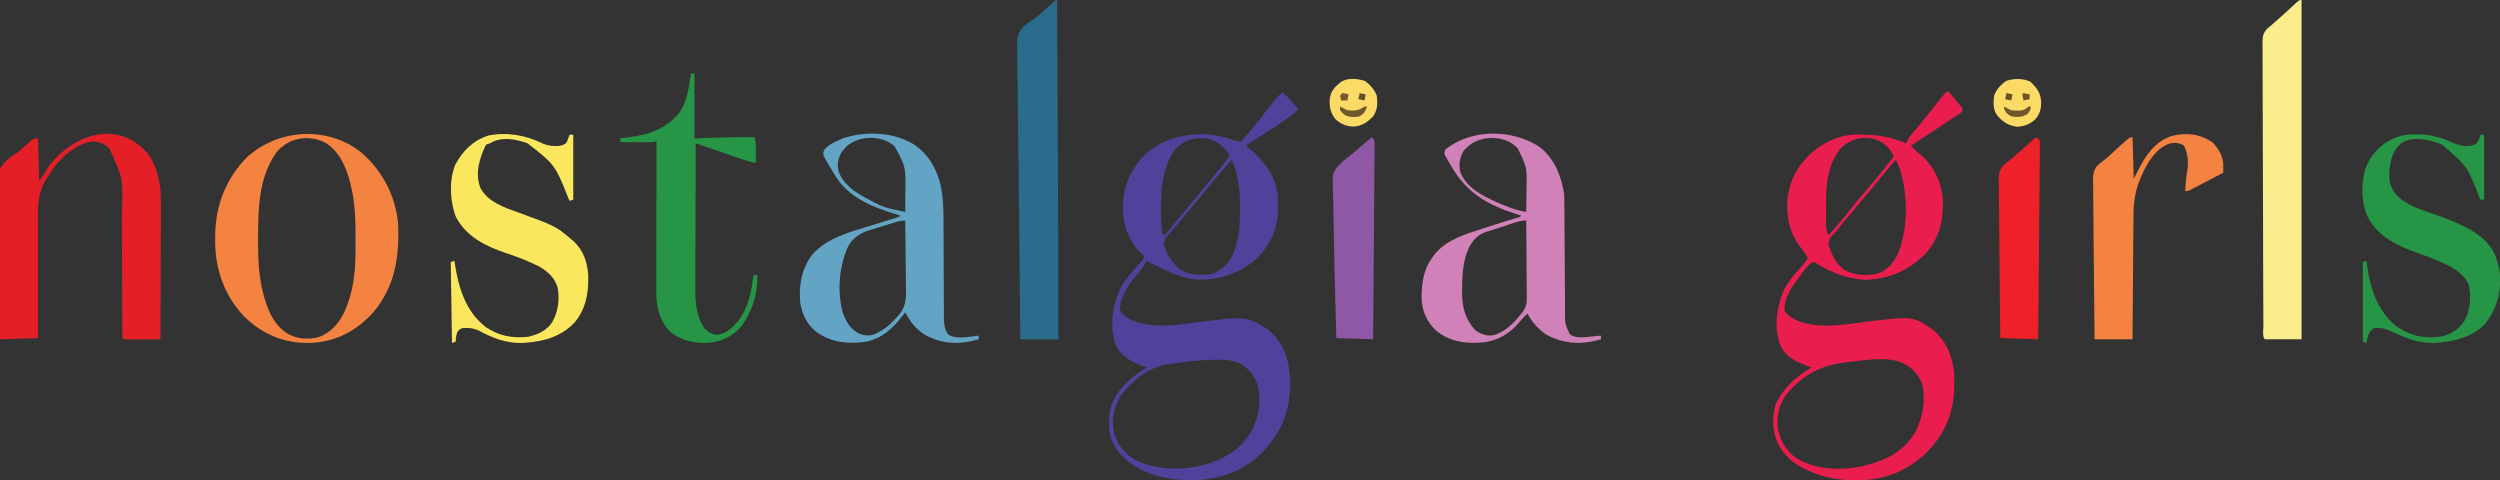 <svg height="392" width="2041" xmlns="http://www.w3.org/2000/svg" version="1.1">
<rect width="100%" height="100%" fill="#333333" stroke="none"/>
<path transform="translate(1589,75)" fill="#EA1E4E" d="M0 0 C0.66 0 1.32 0 2 0 C3.56 1.74 5.049 3.543 6.5 5.375 C9.608 9.315 9.608 9.315 13 13 C13 13.99 13 14.98 13 16 C11.406 17.424 11.406 17.424 9.145 18.911 C8.304 19.471 7.463 20.032 6.596 20.609 C5.678 21.206 4.759 21.803 3.812 22.418 C2.88 23.035 1.948 23.652 0.988 24.288 C-2.002 26.265 -5.001 28.226 -8 30.188 C-10.024 31.522 -12.048 32.857 -14.07 34.193 C-19.04 37.473 -24.017 40.741 -29 44 C-26.319 46.704 -23.705 49.304 -20.688 51.625 C-10.447 60.345 -4.451 72.744 -3 86 C-2.005 102.835 -4.905 118.141 -16.25 131.25 C-30.025 145.576 -45.737 152.518 -65.5 153.438 C-79.021 152.952 -94.522 147.762 -105.707 140.16 C-107.904 138.733 -107.904 138.733 -110.074 139.531 C-114.139 142.631 -116.949 146.944 -120 151 C-120.626 151.812 -121.253 152.624 -121.898 153.461 C-127.371 160.846 -132.847 169.493 -132 179 C-126.31 186.71 -116.139 189.053 -107.113 190.445 C-93.993 191.852 -81.011 189.653 -68 188 C-27.02 182.839 -27.02 182.839 -10 195 C-0.036 203.891 4.996 215.885 6.303 229.056 C6.436 232.127 6.468 235.176 6.438 238.25 C6.429 239.339 6.421 240.428 6.412 241.55 C6.019 260.465 -0.205 276.89 -13 291 C-13.7 291.781 -14.4 292.562 -15.121 293.367 C-20.466 299.027 -26.255 303.149 -33 307 C-33.666 307.389 -34.333 307.779 -35.02 308.18 C-54.991 319.028 -80.901 319.374 -102.352 313.156 C-117.017 308.508 -129.802 301.619 -137.277 287.605 C-141.965 277.546 -142.639 266.359 -139.438 255.688 C-137.242 249.9 -134.16 245.539 -130 241 C-129.318 240.238 -128.636 239.476 -127.934 238.691 C-122.582 233.014 -116.729 228.911 -110 225 C-111.114 224.608 -112.228 224.216 -113.375 223.812 C-122.874 220.192 -130.52 216.917 -135.25 207.516 C-141.1 192.809 -138.665 176.4 -132.82 162.117 C-128.944 154.249 -123.074 147.952 -117.276 141.465 C-115.75 139.713 -114.351 137.889 -113 136 C-114.413 132.895 -116.135 130.492 -118.312 127.875 C-127.687 115.981 -130.738 102.679 -129.789 87.664 C-128.235 75.553 -124.251 65.064 -116 56 C-115.416 55.325 -114.832 54.649 -114.23 53.953 C-104.451 43.329 -90.053 35.78 -75.511 34.839 C-59.956 34.589 -47.385 35.73 -33 42 C-32.594 41.122 -32.594 41.122 -32.179 40.226 C-31.008 38.016 -29.735 36.294 -28.129 34.383 C-27.56 33.7 -26.991 33.017 -26.404 32.314 C-25.797 31.592 -25.189 30.869 -24.562 30.125 C-19.96 24.602 -15.416 19.048 -11 13.375 C-3.457 3.723 -3.457 3.723 0 0 Z M-87 47 C-95.566 58.181 -98.147 72.394 -98.168 86.199 C-98.171 86.957 -98.175 87.714 -98.178 88.495 C-98.183 90.084 -98.185 91.673 -98.185 93.262 C-98.188 95.691 -98.206 98.12 -98.225 100.549 C-98.228 102.099 -98.23 103.649 -98.23 105.199 C-98.238 105.922 -98.245 106.645 -98.252 107.39 C-98.235 111.092 -98.049 113.856 -96 117 C-89.658 109.801 -83.363 102.597 -77.5 95 C-73.073 89.266 -68.407 83.784 -63.636 78.335 C-59.269 73.34 -55.097 68.218 -51 63 C-49.502 61.124 -48.002 59.249 -46.5 57.375 C-45.495 56.118 -45.495 56.118 -44.469 54.836 C-43.984 54.23 -43.499 53.624 -43 53 C-45.12 46.769 -49.294 43.112 -54.953 39.887 C-66.123 35.097 -79.005 37.948 -87 47 Z M-42 56 C-43.323 57.536 -44.607 59.106 -45.875 60.688 C-49.366 65.004 -52.902 69.273 -56.5 73.5 C-59.873 77.469 -63.212 81.46 -66.5 85.5 C-69.788 89.54 -73.127 93.531 -76.5 97.5 C-80.745 102.496 -84.937 107.529 -89.047 112.637 C-91 115 -91 115 -92.703 116.77 C-95.102 119.267 -95.977 120.623 -96.188 124.125 C-94.332 131.91 -90.355 140.092 -83.82 144.887 C-75.482 149.986 -65.994 150.39 -56.465 148.496 C-48.788 145.908 -44.277 140.899 -40.387 134.078 C-30.926 113.077 -31.167 84.23 -38.09 62.594 C-38.979 60.34 -39.906 58.16 -41 56 C-41.33 56 -41.66 56 -42 56 Z M-78 220.312 C-79.096 220.43 -80.192 220.548 -81.321 220.669 C-102.205 223.129 -117.28 230.7 -130.758 247.262 C-136.847 255.783 -138.703 264.682 -137.523 275.02 C-135.835 284.634 -131.375 291.608 -124 298 C-108.263 308.44 -87.827 309.356 -69.702 305.817 C-51.654 301.795 -36.296 294.986 -26 279 C-19.359 266.484 -16.625 252.864 -19.688 238.855 C-22.974 229.94 -28.131 224.945 -36.633 220.945 C-49.006 216.004 -65.163 218.909 -78 220.312 Z"></path>
<path transform="translate(1047,75)" fill="#4F429A" d="M0 0 C4.587 4.444 8.788 9.202 13 14 C8.883 18.492 4.3 21.657 -0.801 24.957 C-1.637 25.505 -2.474 26.053 -3.335 26.617 C-5.991 28.355 -8.651 30.084 -11.312 31.812 C-13.121 32.994 -14.929 34.175 -16.736 35.357 C-21.153 38.245 -25.575 41.125 -30 44 C-29.23 44.611 -28.459 45.222 -27.666 45.852 C-15.565 55.604 -7.118 66.505 -4 82 C-3.596 85.804 -3.522 89.552 -3.562 93.375 C-3.574 94.882 -3.574 94.882 -3.585 96.419 C-3.922 111.645 -9.442 123.732 -19.805 134.902 C-33.012 147.522 -50.482 153.535 -68.586 153.266 C-82.642 152.172 -94.627 146.298 -107 140 C-108.333 139.332 -109.666 138.665 -111 138 C-111.276 138.593 -111.552 139.186 -111.837 139.797 C-112.937 141.88 -114.084 143.466 -115.609 145.25 C-123.437 154.593 -131.464 164.491 -133 177 C-131.3 181.676 -128.144 183.476 -124 186 C-120.881 187.286 -120.881 187.286 -117.562 188.188 C-115.956 188.673 -115.956 188.673 -114.316 189.168 C-100.415 192.232 -86.968 190.378 -73.062 188.562 C-29.417 182.936 -29.417 182.936 -12 194 C-1.22 202.35 3.581 213.643 5.531 226.859 C8.129 247.783 4.248 268.518 -8.883 285.414 C-9.581 286.267 -10.28 287.121 -11 288 C-11.678 288.853 -12.356 289.707 -13.055 290.586 C-26 305.996 -44.595 314.377 -64.395 316.539 C-85.636 318.366 -108.312 315.117 -125.684 301.969 C-133.274 295.562 -140.145 287.155 -141.22 276.904 C-141.699 267.44 -141.961 258.371 -137 250 C-136.553 249.225 -136.105 248.451 -135.645 247.652 C-130.034 238.643 -122.769 232.81 -114 227 C-112.515 226.01 -112.515 226.01 -111 225 C-111.961 224.636 -111.961 224.636 -112.941 224.266 C-122.648 220.505 -131.425 216.712 -136.07 206.691 C-141.264 191.741 -139.079 175.221 -132.637 160.988 C-128.804 153.865 -123.762 147.947 -118.356 141.987 C-117.808 141.381 -117.26 140.776 -116.695 140.152 C-116.2 139.616 -115.706 139.08 -115.196 138.527 C-113.777 136.892 -113.777 136.892 -113 134 C-113.436 133.611 -113.871 133.221 -114.32 132.82 C-124.33 123.417 -129.379 111.851 -130.238 98.223 C-130.722 80.079 -125.975 65.721 -113.414 52.32 C-99.697 39.136 -82.874 34.524 -64.301 34.57 C-56.001 34.765 -48.851 36.367 -41 39 C-38.672 39.687 -36.337 40.344 -34 41 C-28.363 34.437 -22.808 27.833 -17.5 21 C-5.294 5.294 -5.294 5.294 0 0 Z M-87.406 46.836 C-97.803 60.953 -99.189 78.061 -99.125 95 C-99.129 96.029 -99.133 97.057 -99.137 98.117 C-99.129 104.151 -98.965 110.037 -98 116 C-97.34 116.33 -96.68 116.66 -96 117 C-95.478 116.357 -94.956 115.714 -94.418 115.051 C-90.142 109.801 -85.825 104.594 -81.438 99.438 C-77.569 94.889 -73.802 90.275 -70.094 85.594 C-67.612 82.519 -65.061 79.508 -62.5 76.5 C-55.728 68.538 -49.204 60.413 -43 52 C-47.033 45.279 -52.438 40.775 -60.02 38.355 C-70.371 36.498 -80.23 38.881 -87.406 46.836 Z M-42 56 C-44.037 58.246 -46.027 60.512 -48 62.812 C-48.886 63.841 -48.886 63.841 -49.791 64.89 C-53.854 69.621 -57.833 74.412 -61.758 79.258 C-64.303 82.37 -66.896 85.437 -69.5 88.5 C-73.613 93.34 -77.656 98.23 -81.66 103.16 C-83.399 105.271 -85.154 107.358 -86.934 109.434 C-87.682 110.308 -87.682 110.308 -88.445 111.199 C-89.417 112.331 -90.392 113.46 -91.371 114.586 C-94.807 118.432 -94.807 118.432 -97 123 C-95.417 131.497 -90.731 138.461 -84.562 144.312 C-76.405 149.684 -68.503 149.977 -59 149 C-51.614 146.934 -46.072 142.451 -42 136 C-35.699 123.046 -34.592 110.135 -34.625 95.938 C-34.624 95.211 -34.623 94.484 -34.623 93.736 C-34.64 80.554 -35.809 68.253 -41 56 C-41.33 56 -41.66 56 -42 56 Z M-91 222 C-91.996 222.139 -92.992 222.277 -94.018 222.42 C-108.814 224.759 -123.217 235.984 -132 248 C-137.826 257.516 -139.76 267.993 -137.348 278.969 C-134.163 288.7 -128.751 295.774 -119.754 300.719 C-100.665 309.6 -78.285 309.202 -58.441 302.863 C-42.769 297.12 -31.176 289.252 -23.83 273.903 C-18.698 262.133 -16.848 249.454 -21.098 237.176 C-23.895 230.43 -29.157 224.141 -35.946 221.14 C-41.491 219.099 -46.498 218.527 -52.375 218.625 C-53.701 218.636 -53.701 218.636 -55.054 218.647 C-67.09 218.885 -79.088 220.326 -91 222 Z"></path>
<path transform="translate(109.688,115.75)" fill="#E51F28" d="M0 0 C1.458 1.056 2.897 2.139 4.312 3.25 C4.93 3.73 5.547 4.209 6.184 4.703 C15.998 13.359 19.932 26.644 21.312 39.25 C21.846 48.62 21.663 58.022 21.605 67.402 C21.598 70.116 21.595 72.83 21.593 75.544 C21.583 81.918 21.559 88.293 21.529 94.667 C21.495 101.934 21.478 109.202 21.463 116.469 C21.432 131.396 21.38 146.323 21.312 161.25 C17.058 161.275 12.804 161.293 8.55 161.305 C7.102 161.31 5.654 161.317 4.205 161.325 C2.128 161.338 0.05 161.343 -2.027 161.348 C-3.279 161.353 -4.531 161.358 -5.82 161.364 C-8.688 161.25 -8.688 161.25 -9.688 160.25 C-9.789 158.641 -9.821 157.028 -9.826 155.416 C-9.831 154.369 -9.836 153.322 -9.842 152.244 C-9.843 151.085 -9.844 149.926 -9.845 148.732 C-9.85 147.519 -9.855 146.306 -9.861 145.056 C-9.871 142.408 -9.88 139.761 -9.887 137.113 C-9.897 132.912 -9.918 128.712 -9.94 124.511 C-10.002 112.561 -10.056 100.612 -10.089 88.662 C-10.107 82.069 -10.136 75.475 -10.177 68.882 C-10.198 65.398 -10.213 61.915 -10.216 58.431 C-9.107 30.173 -9.107 30.173 -20.461 5.348 C-24.936 1.335 -28.699 -0.312 -34.902 -0.211 C-47.736 1.913 -58.919 11.829 -66.375 21.938 C-66.872 22.736 -67.369 23.535 -67.881 24.358 C-69.1 26.309 -70.384 28.221 -71.726 30.091 C-79.676 42.495 -78.803 55.202 -78.688 69.527 C-78.695 72.152 -78.706 74.776 -78.72 77.4 C-78.748 83.562 -78.736 89.723 -78.709 95.885 C-78.68 102.911 -78.697 109.937 -78.717 116.962 C-78.757 131.392 -78.735 145.821 -78.688 160.25 C-94.032 160.745 -94.032 160.745 -109.688 161.25 C-110.027 143.368 -110.303 125.489 -110.465 107.605 C-110.542 99.3 -110.647 90.997 -110.819 82.693 C-110.969 75.45 -111.066 68.208 -111.099 60.963 C-111.118 57.131 -111.163 53.303 -111.273 49.472 C-111.967 24.355 -111.967 24.355 -106.411 17.319 C-103.385 14.205 -100.112 11.697 -96.445 9.385 C-94.093 7.866 -92.097 6.04 -90.062 4.125 C-88.94 3.163 -87.816 2.205 -86.688 1.25 C-85.759 0.446 -84.831 -0.359 -83.875 -1.188 C-81.688 -2.75 -81.688 -2.75 -78.688 -2.75 C-78.358 8.8 -78.028 20.35 -77.688 32.25 C-73.233 25.32 -73.233 25.32 -68.688 18.25 C-52.158 -1.627 -24.394 -15.256 0 0 Z"></path>
<path transform="translate(294.75,124.312)" fill="#F48240" d="M0 0 C17.276 14.869 27.839 34.968 30.25 57.688 C31.478 84.872 27.918 109.693 9.652 131.059 C-4.232 146.252 -20.681 154.693 -41.354 155.664 C-62.064 156.187 -79.376 149.182 -94.41 135.051 C-110.86 118.436 -118.863 96.778 -119.079 73.505 C-119.074 72.472 -119.068 71.439 -119.062 70.375 C-119.058 69.283 -119.053 68.192 -119.048 67.067 C-118.696 42.73 -109.792 20.419 -92.293 3.281 C-66.495 -19.307 -27.243 -21.48 0 0 Z M-68.75 -0.312 C-83.427 19.757 -84.011 45.578 -84.062 69.438 C-84.066 70.256 -84.07 71.074 -84.074 71.918 C-84.109 86.862 -83.56 102.091 -79.5 116.562 C-79.285 117.349 -79.069 118.135 -78.847 118.945 C-75.418 130.891 -70.175 142.212 -59.062 148.625 C-51.613 152.528 -43.127 152.936 -34.957 151.039 C-24.688 147.314 -18.507 140.309 -13.75 130.688 C-6.888 115.872 -4.635 99.582 -4.547 83.359 C-4.54 82.496 -4.533 81.633 -4.526 80.743 C-4.508 77.975 -4.502 75.206 -4.5 72.438 C-4.499 71.495 -4.498 70.552 -4.497 69.581 C-4.507 56.094 -4.736 42.895 -7.75 29.688 C-8.028 28.415 -8.307 27.143 -8.594 25.832 C-11.834 13.025 -17.248 -0.41 -28.895 -7.645 C-42.442 -14.758 -58.695 -12.076 -68.75 -0.312 Z"></path>
<path transform="translate(1257,120)" fill="#D081B7" d="M0 0 C12.054 9.306 18.003 24.258 20 39 C20.154 42.331 20.164 45.659 20.174 48.993 C20.18 49.984 20.187 50.975 20.194 51.997 C20.208 54.143 20.22 56.288 20.23 58.434 C20.246 61.836 20.27 65.237 20.295 68.638 C20.365 78.307 20.426 87.976 20.477 97.644 C20.509 103.565 20.55 109.485 20.597 115.405 C20.613 117.656 20.625 119.906 20.634 122.157 C20.646 125.311 20.67 128.464 20.697 131.618 C20.698 132.54 20.698 133.461 20.699 134.41 C20.595 144.146 20.595 144.146 24.448 152.69 C29.648 157.08 38.311 155.024 44.625 154.5 C46.417 154.337 48.209 154.172 50 154 C50 154.99 50 155.98 50 157 C34.208 161.63 19.669 160.963 5 153 C-1.504 148.26 -6.159 143.042 -10 136 C-12.287 138.217 -14.504 140.384 -16.504 142.867 C-23.984 152.132 -33.894 157.98 -45.695 159.465 C-59.927 160.81 -72.844 159.241 -84.391 150.109 C-91.681 143.251 -95.83 134.707 -96.336 124.617 C-96.598 110.87 -94.923 99.007 -86 88 C-85.522 87.398 -85.044 86.796 -84.551 86.176 C-74.938 75.401 -60.253 70.957 -46.938 66.75 C-45.376 66.244 -43.816 65.736 -42.256 65.227 C-34.304 62.642 -26.324 60.158 -18.311 57.771 C-16.063 57.213 -16.063 57.213 -15 56 C-16.114 55.66 -17.227 55.319 -18.375 54.969 C-42.574 47.37 -59.614 37.618 -72.438 15.188 C-73.268 13.777 -73.268 13.777 -74.115 12.338 C-74.892 10.985 -74.892 10.985 -75.684 9.605 C-76.153 8.792 -76.623 7.979 -77.107 7.141 C-78 5 -78 5 -77 2 C-55.607 -15.012 -22.377 -14.74 0 0 Z M-62 3 C-65.272 8.419 -66.102 13.807 -65 20 C-59.907 33.203 -47.305 39.536 -35.141 45.064 C-27.302 48.492 -19.486 51.689 -11 53 C-10.925 48.378 -10.871 43.756 -10.835 39.133 C-10.82 37.566 -10.8 35.999 -10.774 34.432 C-10.346 16.599 -10.346 16.599 -18 1 C-24.074 -5.074 -30.455 -7.125 -39 -7.375 C-48.655 -7.069 -55.517 -4.32 -62 3 Z M-29.278 64.742 C-30.959 65.286 -32.644 65.821 -34.331 66.345 C-36.777 67.105 -39.211 67.895 -41.645 68.691 C-42.392 68.918 -43.139 69.144 -43.908 69.377 C-50.638 71.648 -54.199 75.769 -57.609 81.887 C-58.174 83.273 -58.174 83.273 -58.75 84.688 C-59.137 85.599 -59.523 86.51 -59.922 87.449 C-62.727 96.689 -63.342 105.955 -63.312 115.562 C-63.329 116.609 -63.345 117.655 -63.361 118.732 C-63.369 130.828 -60.712 141.028 -52.25 149.875 C-47.598 152.916 -43.339 154.456 -37.738 153.691 C-28.164 151.001 -20.915 143.699 -15 136 C-14.316 135.113 -13.633 134.227 -12.928 133.314 C-10.691 129.468 -10.514 127.308 -10.546 122.893 C-10.545 122.209 -10.545 121.526 -10.544 120.821 C-10.547 118.581 -10.578 116.342 -10.609 114.102 C-10.617 112.541 -10.623 110.98 -10.627 109.419 C-10.642 105.325 -10.681 101.232 -10.725 97.139 C-10.766 92.956 -10.785 88.773 -10.805 84.59 C-10.847 76.393 -10.916 68.197 -11 60 C-17.174 60 -23.432 62.836 -29.278 64.742 Z"></path>
<path transform="translate(746.789,118.34)" fill="#63A3C3" d="M0 0 C5.301 3.981 9.29 7.564 12.836 13.223 C13.223 13.835 13.61 14.448 14.008 15.08 C23.398 30.477 23.501 47.523 23.516 65.006 C23.52 68.428 23.536 71.85 23.557 75.272 C23.612 84.992 23.643 94.713 23.667 104.433 C23.683 110.399 23.713 116.365 23.752 122.331 C23.764 124.598 23.77 126.865 23.77 129.132 C23.77 132.296 23.788 135.459 23.81 138.623 C23.806 139.555 23.801 140.487 23.796 141.447 C23.854 146.594 24.322 150.211 27.211 154.66 C33.755 159.265 44.787 156.364 52.211 155.66 C52.211 156.65 52.211 157.64 52.211 158.66 C37.016 163.115 22.694 162.853 8.488 155.094 C0.844 150.282 -3.572 144.599 -7.789 136.66 C-8.425 137.513 -8.425 137.513 -9.074 138.383 C-17.335 149.258 -25.999 157.698 -39.789 160.66 C-54.428 162.648 -67.669 161.472 -79.977 152.91 C-87.884 146.626 -91.619 139.185 -93.379 129.371 C-94.953 115.129 -92.419 101.243 -83.789 89.66 C-71.522 75.67 -52.511 70.931 -35.414 65.723 C-32.171 64.72 -28.93 63.714 -25.69 62.705 C-23.689 62.084 -21.687 61.467 -19.684 60.855 C-18.791 60.581 -17.899 60.306 -16.979 60.024 C-15.798 59.663 -15.798 59.663 -14.593 59.296 C-12.792 58.807 -12.792 58.807 -11.789 57.66 C-12.61 57.413 -12.61 57.413 -13.447 57.16 C-34.267 50.793 -54.334 43.411 -65.789 23.66 C-66.165 23.036 -66.541 22.411 -66.929 21.768 C-68.211 19.637 -69.472 17.495 -70.727 15.348 C-71.141 14.653 -71.556 13.959 -71.983 13.244 C-74.861 8.197 -74.861 8.197 -74.502 5.534 C-72.376 -0.053 -63.477 -3.148 -58.32 -5.48 C-40.12 -11.66 -16.329 -10.582 0 0 Z M-55.789 1.16 C-56.449 1.985 -57.109 2.81 -57.789 3.66 C-58.346 4.279 -58.903 4.898 -59.477 5.535 C-62.413 10.289 -63.326 15.103 -62.379 20.625 C-59.477 30.639 -50.779 37.141 -42.099 42.071 C-25.718 51.022 -25.718 51.022 -7.789 54.66 C-7.739 50.768 -7.703 46.876 -7.679 42.984 C-7.664 41.026 -7.639 39.069 -7.613 37.111 C-7.455 17.47 -7.455 17.47 -16.648 0.781 C-27.789 -8.179 -44.759 -8.032 -55.789 1.16 Z M-17.871 63.707 C-18.563 63.92 -19.255 64.132 -19.967 64.351 C-21.432 64.803 -22.895 65.257 -24.358 65.713 C-26.58 66.403 -28.806 67.079 -31.033 67.754 C-32.459 68.196 -33.884 68.638 -35.309 69.082 C-35.968 69.28 -36.628 69.478 -37.307 69.682 C-44.229 71.877 -49.854 75.473 -53.789 81.66 C-61.756 97.843 -63.532 119.337 -58.789 136.66 C-56.101 144.133 -53.057 149.688 -46.016 153.668 C-41.235 155.798 -37.637 156.147 -32.727 154.473 C-25.059 151.168 -19.217 145.929 -13.789 139.66 C-13.287 139.109 -12.785 138.557 -12.268 137.989 C-6.567 130.816 -7.015 123.401 -7.203 114.688 C-7.214 113.153 -7.223 111.619 -7.229 110.085 C-7.252 106.075 -7.31 102.066 -7.377 98.056 C-7.439 93.954 -7.466 89.851 -7.496 85.748 C-7.56 77.718 -7.662 69.689 -7.789 61.66 C-11.405 61.66 -14.455 62.649 -17.871 63.707 Z"></path>
<path transform="translate(1879,0)" fill="#FAED8B" d="M0 0 C0 91.41 0 182.82 0 277 C-9.9 277 -19.8 277 -30 277 C-32.19 274.81 -31.161 269.523 -31.167 266.474 C-31.173 265.461 -31.179 264.448 -31.185 263.405 C-31.203 259.983 -31.214 256.562 -31.225 253.14 C-31.236 250.698 -31.247 248.256 -31.259 245.814 C-31.296 237.769 -31.321 229.725 -31.344 221.68 C-31.346 220.996 -31.348 220.312 -31.35 219.607 C-31.389 206.033 -31.423 192.458 -31.445 178.884 C-31.45 175.898 -31.455 172.911 -31.46 169.925 C-31.461 169.183 -31.463 168.44 -31.464 167.676 C-31.485 155.656 -31.534 143.636 -31.594 131.616 C-31.655 119.28 -31.69 106.944 -31.699 94.607 C-31.705 87.679 -31.723 80.751 -31.771 73.823 C-31.816 67.305 -31.825 60.786 -31.81 54.267 C-31.81 51.874 -31.823 49.481 -31.848 47.087 C-31.88 43.82 -31.87 40.555 -31.849 37.288 C-31.868 36.34 -31.888 35.393 -31.908 34.416 C-31.826 29.41 -31.254 26.69 -27.677 23.06 C-26.472 22.016 -25.246 20.995 -24 20 C-22.768 18.92 -21.539 17.837 -20.312 16.75 C-19.655 16.184 -18.998 15.618 -18.32 15.035 C-14.861 12.001 -11.492 8.868 -8.124 5.731 C-1.928 0 -1.928 0 0 0 Z"></path>
<path transform="translate(863,0)" fill="#2A6C8B" d="M0 0 C0.133 25.928 0.263 51.856 0.391 77.784 C0.451 89.832 0.511 101.88 0.573 113.927 C0.851 168.285 1.085 222.641 1 277 C-9.23 277 -19.46 277 -30 277 C-30.321 252.868 -30.574 228.737 -30.754 204.604 C-30.88 187.832 -31.058 171.062 -31.292 154.291 C-31.491 139.899 -31.637 125.507 -31.743 111.114 C-31.813 101.853 -31.922 92.594 -32.081 83.334 C-32.187 76.903 -32.244 70.473 -32.265 64.041 C-32.278 60.288 -32.313 56.539 -32.405 52.787 C-32.971 28.808 -32.971 28.808 -28.167 22.605 C-25.107 19.452 -21.755 17.255 -18 15 C-16.556 13.782 -15.13 12.54 -13.75 11.25 C-13.145 10.728 -12.541 10.206 -11.918 9.668 C-8.837 6.988 -5.814 4.242 -2.785 1.504 C-1 -0 -1 -0 0 0 Z"></path>
<path transform="translate(443.133,117.168)" fill="#FAE75D" d="M0 0 C3.447 1.536 6.609 1.987 10.367 2.02 C11.496 2.041 11.496 2.041 12.648 2.062 C15.203 1.797 16.728 1.253 18.867 -0.168 C19.972 -1.867 19.972 -1.867 20.617 -3.793 C21.03 -4.907 21.442 -6.02 21.867 -7.168 C22.857 -7.168 23.847 -7.168 24.867 -7.168 C24.867 10.322 24.867 27.812 24.867 45.832 C23.382 46.327 23.382 46.327 21.867 46.832 C21.571 46.168 21.274 45.504 20.969 44.819 C9.983 17.351 9.983 17.351 -12.414 -0.168 C-20.941 -3.304 -31.543 -5.462 -40.195 -1.73 C-41.165 -1.215 -42.134 -0.699 -43.133 -0.168 C-44.123 0.162 -45.113 0.492 -46.133 0.832 C-47.272 2.609 -47.272 2.609 -48.133 4.832 C-48.474 5.639 -48.816 6.446 -49.168 7.277 C-52.837 16.848 -54.621 25.906 -51.133 35.832 C-45.197 47.639 -31.671 52.126 -20.008 56.27 C10.459 67.428 10.459 67.428 22.867 77.832 C23.543 78.395 24.218 78.959 24.914 79.539 C33.108 87.015 36.482 96.929 37.086 107.754 C37.51 121.927 35.268 134.852 25.98 146.121 C14.293 158.382 -0.693 161.991 -17.133 162.832 C-30.175 163.077 -40.649 158.903 -52.012 152.848 C-56.51 150.694 -61.202 150.123 -66.133 150.832 C-68.716 152.249 -68.716 152.249 -70.133 154.832 C-70.94 158.479 -70.94 158.479 -71.133 161.832 C-72.123 162.162 -73.113 162.492 -74.133 162.832 C-74.463 141.052 -74.793 119.272 -75.133 96.832 C-73.648 96.337 -73.648 96.337 -72.133 95.832 C-71.974 96.885 -71.816 97.938 -71.652 99.023 C-68.574 118.47 -62.798 137.285 -46.531 149.84 C-35.573 157.217 -25.134 159.012 -12.133 157.832 C-4.267 155.995 3.029 152.902 7.617 146.02 C12.374 137.711 13.98 127.391 12.18 117.957 C9.949 109.904 4.786 105.13 -2.133 100.832 C-11.153 96.074 -20.674 92.574 -30.32 89.332 C-46.987 83.675 -62.462 76.028 -71.012 59.766 C-75.826 47.167 -76.642 30.035 -71.516 17.469 C-65.484 5.969 -57.013 -2.409 -44.504 -6.508 C-29.016 -9.541 -14.077 -6.874 0 0 Z"></path>
<path transform="translate(1972.312,109.625)" fill="#269646" d="M0 0 C1.244 0.014 1.244 0.014 2.514 0.029 C12.907 0.282 21.633 3.093 31.094 7.289 C36.828 9.69 42.68 10.552 48.562 8.25 C51.244 5.884 51.849 3.804 52.688 0.375 C53.678 0.375 54.667 0.375 55.688 0.375 C55.688 17.865 55.688 35.355 55.688 53.375 C54.697 53.375 53.708 53.375 52.688 53.375 C52.452 52.837 52.216 52.299 51.972 51.745 C41.823 25.811 41.823 25.811 21.383 8.406 C11.776 4.731 0.134 1.635 -9.75 5.938 C-15.573 9.417 -18.147 14.208 -20.125 20.562 C-22.172 29.077 -22.959 38.591 -18.312 46.375 C-10.381 58.066 7.27 62.432 19.811 67.017 C36.077 73.022 56.217 80.944 64.188 97.488 C66.61 103.454 68.366 108.945 68.688 115.375 C68.726 116.056 68.765 116.736 68.805 117.438 C69.251 131.333 65.114 144.024 56.375 154.875 C45.571 166.111 29.733 169.604 14.688 170.375 C1.357 170.5 -8.7 166.276 -20.562 160.645 C-25.154 158.525 -29.273 157.673 -34.312 158.375 C-37.748 160.545 -38.582 162.836 -39.562 166.625 C-39.81 167.863 -40.057 169.1 -40.312 170.375 C-41.303 170.045 -42.292 169.715 -43.312 169.375 C-43.312 147.925 -43.312 126.475 -43.312 104.375 C-41.828 103.88 -41.828 103.88 -40.312 103.375 C-40.154 104.596 -39.995 105.816 -39.832 107.074 C-37.227 125.932 -31.525 143.827 -16.312 156.375 C-4.491 164.864 7.337 167.165 21.66 164.906 C29.202 162.948 35.191 158.987 39.562 152.5 C44.466 143.699 45.279 132.846 43.188 123.027 C39.202 112.723 27.093 107.239 17.672 103.004 C12.775 100.942 7.755 99.215 2.75 97.438 C-14.335 91.311 -30.259 84.401 -39.27 67.648 C-44.708 55.795 -44.762 40.819 -41.312 28.375 C-37.098 17.027 -29.303 8.462 -18.312 3.375 C-12.136 0.847 -6.657 -0.118 0 0 Z"></path>
<path transform="translate(564,60)" fill="#269646" d="M0 0 C0.99 0 1.98 0 3 0 C3 17.49 3 34.98 3 53 C7.187 52.835 11.374 52.67 15.688 52.5 C27.798 52.046 39.882 51.882 52 52 C52.787 54.777 53.119 57.226 53.098 60.109 C53.093 61.241 53.093 61.241 53.088 62.395 C53.075 63.56 53.075 63.56 53.062 64.75 C53.058 65.543 53.053 66.336 53.049 67.152 C53.037 69.102 53.019 71.051 53 73 C49.691 72.391 46.574 71.6 43.393 70.51 C42.513 70.209 41.632 69.909 40.725 69.6 C39.788 69.277 38.852 68.954 37.887 68.621 C36.432 68.124 36.432 68.124 34.949 67.616 C31.861 66.56 28.774 65.499 25.688 64.438 C23.591 63.719 21.494 63.001 19.396 62.283 C14.263 60.525 9.131 58.764 4 57 C3.93 73.873 3.877 90.746 3.845 107.619 C3.829 115.455 3.808 123.29 3.774 131.125 C3.744 137.96 3.724 144.794 3.718 151.628 C3.714 155.242 3.705 158.856 3.683 162.471 C3.658 166.518 3.658 170.565 3.659 174.612 C3.649 175.794 3.638 176.976 3.627 178.194 C3.664 188.412 5.081 199.351 11 208 C14.307 211.071 16.629 212.836 21.125 213.375 C29.118 212.602 34.19 207.391 39.184 201.43 C47.04 190.921 49.574 177.807 51 165 C51.99 164.67 52.98 164.34 54 164 C55.288 178.885 49.803 194.769 41.008 206.703 C34.047 214.666 25.058 218.791 14.625 219.875 C3.331 220.406 -6.891 218.443 -16 211.469 C-24.585 203.624 -27.517 193.239 -28.18 181.92 C-28.244 178.551 -28.248 175.187 -28.227 171.818 C-28.227 170.548 -28.228 169.278 -28.228 167.97 C-28.229 164.525 -28.217 161.079 -28.203 157.634 C-28.19 154.02 -28.189 150.406 -28.187 146.792 C-28.181 139.964 -28.164 133.136 -28.144 126.308 C-28.122 118.528 -28.111 110.748 -28.101 102.968 C-28.08 86.979 -28.045 70.989 -28 55 C-28.99 55.495 -28.99 55.495 -30 56 C-32.032 56.085 -34.067 56.107 -36.102 56.098 C-37.919 56.093 -37.919 56.093 -39.773 56.088 C-41.044 56.08 -42.315 56.071 -43.625 56.062 C-44.904 56.058 -46.182 56.053 -47.5 56.049 C-50.667 56.037 -53.833 56.021 -57 56 C-57.495 54.515 -57.495 54.515 -58 53 C-57.432 52.935 -56.864 52.871 -56.279 52.804 C-37.678 50.614 -22.43 47.429 -9.82 32.52 C-2.863 22.89 -1.566 11.46 0 0 Z"></path>
<path transform="translate(1806.25,116.188)" fill="#F48240" d="M0 0 C4.851 4.962 8.555 11.104 8.848 18.172 C8.836 18.961 8.824 19.75 8.812 20.562 C8.803 21.362 8.794 22.161 8.785 22.984 C8.774 23.588 8.762 24.191 8.75 24.812 C-9.5 34.466 -9.5 34.466 -16.312 37.938 C-17.046 38.311 -17.779 38.685 -18.535 39.07 C-20.25 39.812 -20.25 39.812 -22.25 39.812 C-22.108 37.771 -21.961 35.729 -21.812 33.688 C-21.691 31.982 -21.691 31.982 -21.566 30.242 C-21.273 27.057 -20.777 23.965 -20.25 20.812 C-19.703 14.1 -20.312 8.906 -23.25 2.812 C-27.008 0.307 -29.905 0.219 -34.25 0.812 C-43.034 3.233 -48.992 10.869 -53.457 18.414 C-60.727 31.356 -64.373 43.076 -64.455 57.958 C-64.47 59.628 -64.47 59.628 -64.485 61.331 C-64.517 64.999 -64.542 68.667 -64.566 72.336 C-64.587 74.883 -64.608 77.431 -64.629 79.978 C-64.679 85.991 -64.724 92.005 -64.767 98.018 C-64.817 104.867 -64.872 111.716 -64.927 118.565 C-65.041 132.647 -65.147 146.73 -65.25 160.812 C-75.48 160.812 -85.71 160.812 -96.25 160.812 C-96.476 142.845 -96.66 124.878 -96.768 106.909 C-96.82 98.565 -96.89 90.222 -97.004 81.879 C-97.104 74.604 -97.169 67.33 -97.191 60.055 C-97.204 56.204 -97.234 52.356 -97.307 48.506 C-97.376 44.877 -97.396 41.25 -97.381 37.62 C-97.385 35.664 -97.439 33.709 -97.494 31.753 C-97.434 26.603 -97.344 23.186 -94.065 19.07 C-91.557 16.796 -88.994 14.791 -86.25 12.812 C-85.114 11.807 -83.993 10.785 -82.895 9.738 C-67.803 -4.188 -67.803 -4.188 -65.25 -4.188 C-64.92 7.032 -64.59 18.253 -64.25 29.812 C-62.93 27.214 -61.61 24.615 -60.25 21.938 C-53.914 9.843 -46.991 -0.227 -33.688 -5.062 C-21.482 -8.247 -10.401 -7.001 0 0 Z"></path>
<path transform="translate(1662,112)" fill="#ED2127" d="M0 0 C0.99 0.66 1.98 1.32 3 2 C3.354 4.792 3.354 4.792 3.323 8.429 C3.321 9.096 3.32 9.763 3.318 10.451 C3.309 12.698 3.279 14.943 3.249 17.19 C3.238 18.796 3.229 20.402 3.221 22.008 C3.195 26.378 3.15 30.748 3.102 35.117 C3.055 39.68 3.026 44.243 2.994 48.806 C2.932 57.452 2.854 66.096 2.771 74.741 C2.677 84.582 2.6 94.422 2.524 104.262 C2.368 124.508 2.189 144.754 2 165 C-8.23 164.67 -18.46 164.34 -29 164 C-29.226 146.162 -29.41 128.326 -29.518 110.487 C-29.57 102.204 -29.64 93.922 -29.754 85.639 C-29.854 78.417 -29.919 71.196 -29.941 63.973 C-29.954 60.151 -29.984 56.33 -30.057 52.509 C-30.126 48.905 -30.146 45.305 -30.131 41.701 C-30.135 39.76 -30.189 37.818 -30.244 35.877 C-30.184 30.73 -30.083 27.354 -26.799 23.246 C-24.295 20.976 -21.745 18.968 -19 17 C-18.049 16.141 -17.097 15.283 -16.117 14.398 C-11.61 10.331 -7.078 6.295 -2.496 2.312 C-1.643 1.565 -0.802 0.802 0 0 Z"></path>
<path transform="translate(1120,112)" fill="#8F58A5" d="M0 0 C2 2 2 2 2.23 4.792 C2.221 5.992 2.212 7.192 2.203 8.429 C2.2 9.096 2.198 9.763 2.195 10.451 C2.185 12.697 2.16 14.944 2.135 17.19 C2.125 18.796 2.115 20.402 2.107 22.008 C2.08 26.378 2.042 30.748 2.001 35.117 C1.96 39.68 1.931 44.243 1.901 48.806 C1.841 57.452 1.772 66.096 1.699 74.741 C1.616 84.582 1.544 94.422 1.474 104.262 C1.329 124.508 1.168 144.754 1 165 C-8.9 164.67 -18.8 164.34 -29 164 C-29.272 154.564 -29.531 145.128 -29.774 135.691 C-29.9 130.79 -30.03 125.889 -30.169 120.989 C-30.499 109.202 -30.762 97.417 -30.911 85.627 C-30.984 80.024 -31.089 74.425 -31.262 68.824 C-31.432 63.282 -31.521 57.745 -31.557 52.201 C-31.584 50.125 -31.638 48.049 -31.722 45.975 C-32.376 29.227 -32.376 29.227 -26.611 22.547 C-23.338 19.266 -19.829 16.389 -16.121 13.617 C-13.224 11.408 -10.518 9.006 -7.796 6.587 C-5.245 4.333 -2.626 2.167 0 0 Z"></path>
<path transform="translate(1657.5,66.625)" fill="#FBDB65" d="M0 0 C5.477 5.203 8.605 9.212 8.938 17 C8.87 22.582 7.812 26.107 4.402 30.527 C0.211 34.599 -4.763 36.499 -10.562 36.875 C-18.072 35.921 -22.627 32.863 -27.371 27.059 C-30.477 22.426 -30.148 16.709 -29.5 11.375 C-27.44 6.212 -24.146 2.432 -19.5 -0.625 C-13.285 -2.697 -5.941 -2.758 0 0 Z"></path>
<path transform="translate(1114.5,66.125)" fill="#FBDB65" d="M0 0 C4.209 3.157 7.485 6.959 9.5 11.875 C10.215 18.023 10.216 23.72 6.5 28.875 C1.732 33.761 -2.35 36.56 -9.25 37.25 C-15.166 37.038 -20.13 35.176 -24.402 31.027 C-28.456 25.773 -29.265 21.167 -28.883 14.605 C-27.981 8.174 -24.948 5.029 -20.121 1.074 C-14.702 -2.934 -6.118 -1.966 0 0 Z"></path>
<path transform="translate(1094,87)" fill="#71572C" d="M0 0 C2 1 4 2 6 3 C11.53 3.565 15.388 3.354 20 0 C20.66 0 21.32 0 22 0 C20.718 3.953 19.55 5.826 16 8 C11.918 8.808 7.773 8.911 4.016 6.98 C2.375 5.688 2.375 5.688 0 3 C0 2.01 0 1.02 0 0 Z"></path>
<path transform="translate(1636,87)" fill="#70562B" d="M0 0 C2 1 4 2 6 3 C8.304 3.236 8.304 3.236 10.875 3.25 C11.739 3.276 12.602 3.302 13.492 3.328 C16.465 2.939 17.719 1.876 20 0 C20.66 0 21.32 0 22 0 C21.695 2.85 20.956 4.052 19.062 6.25 C14.709 8.738 10.906 8.806 6 8 C2.84 6.194 1.423 5.171 0.188 1.75 C0.126 1.173 0.064 0.595 0 0 Z"></path>
<path transform="translate(1096,76)" fill="#73592C" d="M0 0 C2.625 0.375 2.625 0.375 5 1 C4.67 2.65 4.34 4.3 4 6 C2.35 6 0.7 6 -1 6 C-1.625 4.125 -1.625 4.125 -2 2 C-1.34 1.34 -0.68 0.68 0 0 Z"></path>
<path transform="translate(1652,76)" fill="#6E542A" d="M0 0 C1.675 0.286 3.344 0.618 5 1 C5 2.32 5 3.64 5 5 C3.35 5.33 1.7 5.66 0 6 C-0.382 4.344 -0.714 2.675 -1 1 C-0.67 0.67 -0.34 0.34 0 0 Z"></path>
<path transform="translate(1638,76)" fill="#694F28" d="M0 0 C1.65 0.33 3.3 0.66 5 1 C4.67 2.65 4.34 4.3 4 6 C2.35 5.67 0.7 5.34 -1 5 C-0.67 3.35 -0.34 1.7 0 0 Z"></path>
<path transform="translate(1110,76)" fill="#694F28" d="M0 0 C1.65 0.33 3.3 0.66 5 1 C4.67 2.65 4.34 4.3 4 6 C2.35 5.67 0.7 5.34 -1 5 C-0.67 3.35 -0.34 1.7 0 0 Z"></path>
</svg>
